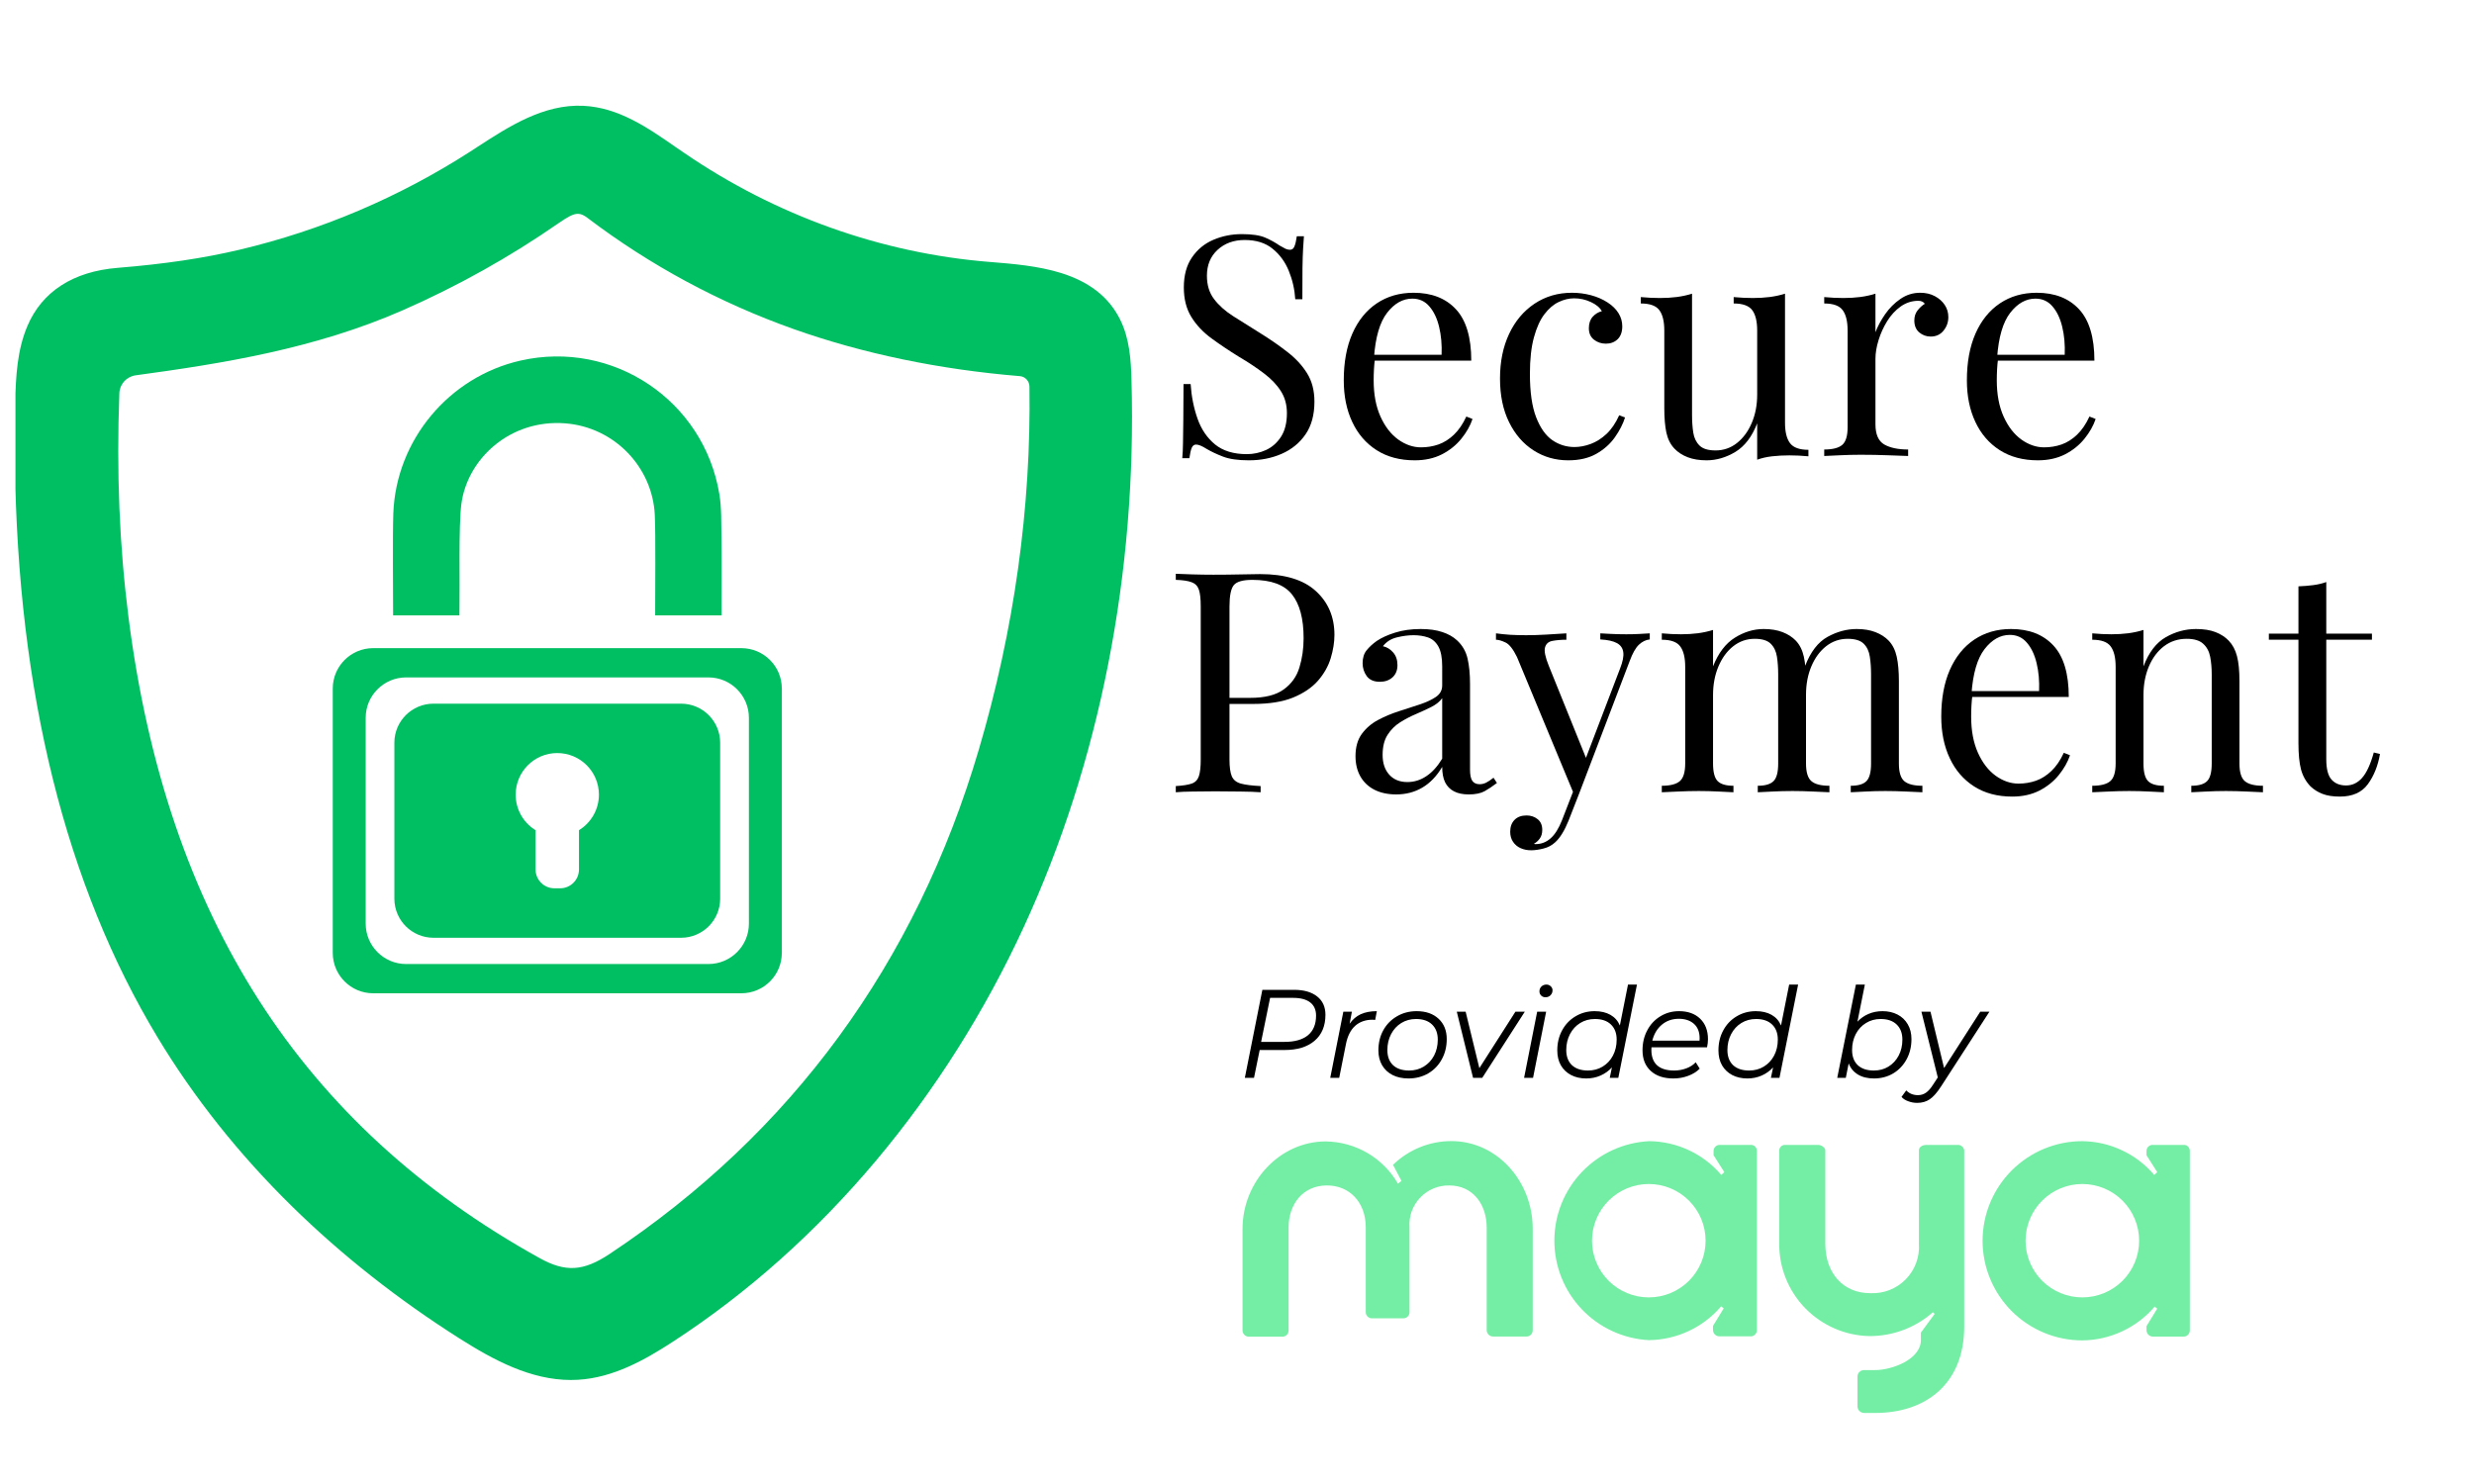<svg version="1.0" preserveAspectRatio="xMidYMid meet" height="300" viewBox="0 0 375 225" zoomAndPan="magnify" width="500" xmlns:xlink="http://www.w3.org/1999/xlink" xmlns="http://www.w3.org/2000/svg"><defs><g></g><clipPath id="2ad7845a5e"><path clip-rule="nonzero" d="M 2.344 16 L 172 16 L 172 210 L 2.344 210 Z M 2.344 16"></path></clipPath><clipPath id="cb4ad8f932"><path clip-rule="nonzero" d="M 188.289 173.008 L 233 173.008 L 233 203 L 188.289 203 Z M 188.289 173.008"></path></clipPath><clipPath id="87205f4ce9"><path clip-rule="nonzero" d="M 235 173.008 L 267 173.008 L 267 204 L 235 204 Z M 235 173.008"></path></clipPath><clipPath id="7182c1b01b"><path clip-rule="nonzero" d="M 300 173.008 L 331.938 173.008 L 331.938 204 L 300 204 Z M 300 173.008"></path></clipPath><clipPath id="71827a81e7"><path clip-rule="nonzero" d="M 269 173.008 L 298 173.008 L 298 214.258 L 269 214.258 Z M 269 173.008"></path></clipPath><clipPath id="6d47c40a87"><rect height="115" y="0" width="186" x="0"></rect></clipPath></defs><g clip-path="url(#2ad7845a5e)"><path fill-rule="nonzero" fill-opacity="1" d="M 148.371 113.637 C 138.812 146.062 119.98 171.789 92.43 190.102 C 88.418 192.773 85.715 192.934 81.738 190.719 C 45.621 170.68 25.25 138.895 19.473 93.555 C 18.102 82.734 17.641 71.633 18.09 59.617 C 18.141 58.238 19.184 57.098 20.555 56.906 C 33.738 55.113 47.723 52.883 61.039 47.047 C 69.324 43.41 77.266 38.977 84.633 33.859 C 86.062 32.871 86.887 32.418 87.598 32.418 C 88.086 32.418 88.527 32.641 89.078 33.059 C 98.547 40.238 109.059 45.902 120.312 49.898 C 130.801 53.613 142.324 56.016 154.559 57.027 L 154.59 57.027 C 155.398 57.098 156.031 57.777 156.039 58.617 C 156.309 76.977 153.727 95.477 148.371 113.637 Z M 171.508 57.645 C 171.426 54.555 171.215 51.281 169.754 48.387 C 168.062 45.031 165.148 42.742 160.836 41.391 C 157.363 40.309 153.508 39.996 150.102 39.719 L 150.055 39.719 C 133.605 38.406 117.59 32.688 103.715 23.188 C 103.281 22.898 102.844 22.598 102.41 22.297 C 98.168 19.344 93.773 16.301 88.426 16.043 C 82.422 15.75 77.125 19.184 72.449 22.219 C 72.07 22.469 71.68 22.719 71.297 22.969 C 60.508 29.906 48.734 34.922 36.301 37.863 C 30.836 39.156 24.969 40.027 17.84 40.609 C 11.094 41.148 6.359 44.211 4.145 49.449 C 2.605 53.102 2.395 57.027 2.305 61.059 C 2.242 64.145 2.223 67.227 2.262 70.23 C 2.684 104.926 9.961 134.219 23.898 157.305 C 29.402 166.434 36.262 175.055 44.277 182.922 C 51.777 190.281 60.305 197.008 69.648 202.934 C 74.82 206.219 80.449 209.23 86.535 209.23 C 86.887 209.23 87.234 209.219 87.598 209.199 C 92.941 208.891 97.707 206.219 102.07 203.375 C 113.355 196.027 123.695 186.797 132.816 175.934 C 141.723 165.312 149.262 153.391 155.211 140.484 C 166.691 115.559 172.336 86.918 171.508 57.645" fill="#00bf63"></path></g><path fill-rule="nonzero" fill-opacity="1" d="M 113.516 140.035 C 113.516 143.418 110.762 146.164 107.379 146.164 L 61.559 146.164 C 58.176 146.164 55.43 143.418 55.43 140.035 L 55.43 108.832 C 55.43 105.449 58.176 102.707 61.559 102.707 L 107.379 102.707 C 110.762 102.707 113.516 105.449 113.516 108.832 Z M 112.371 98.27 L 56.562 98.27 C 53.18 98.27 50.438 101.012 50.438 104.398 L 50.438 144.469 C 50.438 147.855 53.18 150.598 56.562 150.598 L 112.371 150.598 C 115.766 150.598 118.508 147.855 118.508 144.469 L 118.508 104.398 C 118.508 101.012 115.766 98.27 112.371 98.27" fill="#00bf63"></path><path fill-rule="nonzero" fill-opacity="1" d="M 87.758 125.871 L 87.758 131.836 C 87.758 133.398 86.477 134.68 84.914 134.68 L 84.023 134.68 C 82.461 134.68 81.18 133.398 81.18 131.836 L 81.18 125.871 C 79.367 124.758 78.164 122.766 78.164 120.484 C 78.164 117 80.988 114.176 84.461 114.176 C 87.957 114.176 90.781 117 90.781 120.484 C 90.781 122.766 89.566 124.758 87.758 125.871 Z M 103.234 106.688 L 65.703 106.688 C 62.43 106.688 59.777 109.344 59.777 112.617 L 59.777 136.25 C 59.777 139.523 62.43 142.18 65.703 142.18 L 103.234 142.18 C 106.508 142.18 109.16 139.523 109.16 136.25 L 109.16 112.617 C 109.16 109.344 106.508 106.688 103.234 106.688" fill="#00bf63"></path><path fill-rule="nonzero" fill-opacity="1" d="M 69.637 93.297 C 69.637 92.863 69.637 92.434 69.648 92.004 C 69.715 88.559 69.496 79.859 69.926 76.465 C 70.809 69.578 77.305 63.543 85.664 64.184 C 93.094 64.754 98.898 70.789 99.25 78.07 C 99.398 81.223 99.297 89.609 99.309 92.766 C 99.309 92.945 99.309 93.113 99.309 93.297 L 109.371 93.297 C 109.379 91.133 109.398 83.703 109.359 81.504 C 109.309 79.309 109.398 77.078 109.039 74.926 C 106.688 60.711 92.902 51.488 78.887 54.672 C 68.043 57.137 60.027 66.734 59.617 77.848 C 59.496 81.25 59.586 89.891 59.586 93.297 L 69.637 93.297" fill="#00bf63"></path><g clip-path="url(#cb4ad8f932)"><path fill-rule="nonzero" fill-opacity="1" d="M 219.996 173.008 C 216.688 173.008 213.512 174.301 211.148 176.609 L 212.43 179.043 L 211.902 179.465 C 210.793 177.543 209.199 175.941 207.281 174.816 C 205.363 173.695 203.184 173.09 200.961 173.059 C 193.984 173.059 188.34 179.156 188.34 186.305 L 188.34 201.68 C 188.336 201.809 188.355 201.941 188.406 202.062 C 188.453 202.184 188.523 202.293 188.617 202.387 C 188.711 202.48 188.82 202.551 188.945 202.602 C 189.066 202.648 189.195 202.668 189.328 202.664 L 194.383 202.664 C 194.504 202.668 194.629 202.645 194.742 202.598 C 194.855 202.551 194.961 202.48 195.047 202.395 C 195.137 202.309 195.203 202.203 195.25 202.09 C 195.297 201.977 195.32 201.852 195.316 201.73 L 195.316 186.141 C 195.316 182.59 197.473 179.734 201.141 179.734 C 204.566 179.734 207.016 182.297 207.016 186.074 L 207.016 198.887 C 207.008 199.012 207.023 199.141 207.066 199.262 C 207.109 199.379 207.176 199.488 207.262 199.582 C 207.348 199.676 207.453 199.754 207.57 199.805 C 207.688 199.855 207.812 199.883 207.941 199.883 L 212.723 199.883 C 212.852 199.883 212.977 199.855 213.094 199.805 C 213.211 199.754 213.316 199.676 213.402 199.582 C 213.488 199.488 213.555 199.379 213.598 199.262 C 213.641 199.141 213.656 199.012 213.648 198.887 L 213.648 186.074 C 213.59 185.258 213.703 184.438 213.98 183.664 C 214.258 182.891 214.691 182.188 215.258 181.59 C 215.82 180.992 216.504 180.52 217.258 180.203 C 218.016 179.883 218.828 179.723 219.652 179.734 C 223.305 179.734 225.348 182.641 225.348 186.141 L 225.348 201.703 C 225.355 201.957 225.465 202.195 225.648 202.371 C 225.832 202.547 226.078 202.641 226.332 202.641 L 231.336 202.641 C 231.469 202.645 231.598 202.625 231.723 202.578 C 231.848 202.531 231.957 202.461 232.051 202.367 C 232.145 202.273 232.215 202.16 232.262 202.039 C 232.312 201.914 232.332 201.785 232.324 201.652 L 232.324 186.281 C 232.324 179.105 226.922 173.008 219.996 173.008 Z M 219.996 173.008" fill="#75eea5"></path></g><g clip-path="url(#87205f4ce9)"><path fill-rule="nonzero" fill-opacity="1" d="M 265.312 173.586 L 260.723 173.586 C 260.594 173.574 260.465 173.594 260.344 173.637 C 260.227 173.68 260.113 173.746 260.023 173.836 C 259.93 173.922 259.855 174.031 259.805 174.148 C 259.758 174.266 259.73 174.391 259.734 174.52 L 259.734 175.148 L 261.363 177.711 L 260.914 178.145 C 259.57 176.562 257.898 175.285 256.02 174.402 C 254.137 173.516 252.09 173.047 250.012 173.02 C 246.137 173.203 242.48 174.867 239.801 177.668 C 237.117 180.469 235.617 184.188 235.605 188.062 C 235.594 191.938 237.074 195.668 239.738 198.48 C 242.402 201.297 246.047 202.984 249.922 203.188 C 252.008 203.168 254.07 202.699 255.961 201.812 C 257.852 200.93 259.531 199.652 260.887 198.066 L 261.273 198.371 L 259.645 201.035 L 259.645 201.625 C 259.641 201.758 259.668 201.887 259.715 202.004 C 259.766 202.125 259.836 202.234 259.93 202.328 C 260.02 202.418 260.133 202.492 260.25 202.543 C 260.371 202.59 260.5 202.613 260.633 202.613 L 265.312 202.613 C 265.445 202.621 265.578 202.602 265.699 202.555 C 265.824 202.508 265.934 202.434 266.027 202.34 C 266.121 202.246 266.195 202.137 266.242 202.012 C 266.289 201.891 266.309 201.758 266.301 201.625 L 266.301 174.52 C 266.309 174.391 266.285 174.262 266.238 174.141 C 266.188 174.023 266.117 173.914 266.023 173.824 C 265.93 173.738 265.816 173.668 265.695 173.629 C 265.57 173.586 265.441 173.57 265.312 173.586 Z M 249.922 196.707 C 247.637 196.707 245.449 195.801 243.836 194.191 C 242.223 192.578 241.312 190.391 241.312 188.113 C 241.312 185.832 242.223 183.645 243.836 182.035 C 245.449 180.422 247.637 179.516 249.922 179.516 C 252.203 179.516 254.395 180.422 256.008 182.035 C 257.621 183.645 258.527 185.832 258.527 188.113 C 258.527 190.391 257.621 192.578 256.008 194.191 C 254.395 195.801 252.203 196.707 249.922 196.707 Z M 249.922 196.707" fill="#75eea5"></path></g><g clip-path="url(#7182c1b01b)"><path fill-rule="nonzero" fill-opacity="1" d="M 330.938 173.586 L 326.344 173.586 C 326.219 173.574 326.09 173.594 325.969 173.637 C 325.848 173.68 325.738 173.746 325.645 173.836 C 325.551 173.922 325.48 174.031 325.43 174.148 C 325.379 174.266 325.355 174.391 325.355 174.52 L 325.355 175.148 L 326.984 177.711 L 326.539 178.145 C 325.191 176.562 323.523 175.285 321.641 174.402 C 319.762 173.516 317.715 173.047 315.633 173.02 C 311.625 173.02 307.777 174.613 304.941 177.445 C 302.105 180.277 300.512 184.117 300.512 188.125 C 300.512 192.129 302.105 195.973 304.941 198.805 C 307.777 201.637 311.625 203.227 315.633 203.227 C 317.723 203.207 319.781 202.738 321.672 201.852 C 323.566 200.969 325.246 199.691 326.602 198.105 L 326.984 198.41 L 325.355 201.074 L 325.355 201.664 C 325.355 201.793 325.379 201.926 325.43 202.043 C 325.477 202.164 325.551 202.273 325.641 202.367 C 325.734 202.457 325.844 202.531 325.965 202.578 C 326.086 202.629 326.215 202.652 326.344 202.652 L 330.938 202.652 C 331.07 202.66 331.199 202.637 331.324 202.59 C 331.445 202.543 331.559 202.473 331.652 202.379 C 331.746 202.285 331.816 202.176 331.863 202.051 C 331.91 201.93 331.934 201.797 331.926 201.664 L 331.926 174.52 C 331.93 174.391 331.91 174.262 331.859 174.141 C 331.812 174.023 331.738 173.914 331.645 173.824 C 331.551 173.738 331.441 173.668 331.316 173.629 C 331.195 173.586 331.066 173.57 330.938 173.586 Z M 315.633 196.707 C 313.352 196.707 311.164 195.801 309.547 194.191 C 307.934 192.578 307.027 190.391 307.027 188.113 C 307.027 185.832 307.934 183.645 309.547 182.035 C 311.164 180.422 313.352 179.516 315.633 179.516 C 317.918 179.516 320.105 180.422 321.723 182.035 C 323.336 183.645 324.242 185.832 324.242 188.113 C 324.242 190.391 323.336 192.578 321.723 194.191 C 320.105 195.801 317.918 196.707 315.633 196.707 Z M 315.633 196.707" fill="#75eea5"></path></g><g clip-path="url(#71827a81e7)"><path fill-rule="nonzero" fill-opacity="1" d="M 296.738 173.586 L 292.031 173.586 C 291.273 173.586 290.863 173.996 290.863 174.391 L 290.863 188.574 C 290.93 189.566 290.785 190.559 290.438 191.492 C 290.094 192.422 289.555 193.27 288.855 193.977 C 288.156 194.688 287.316 195.238 286.391 195.598 C 285.461 195.957 284.469 196.117 283.477 196.066 C 279.344 196.066 276.676 192.992 276.676 188.574 L 276.676 174.391 C 276.676 173.996 276.035 173.586 275.625 173.586 L 270.496 173.586 C 270.285 173.602 270.09 173.691 269.941 173.84 C 269.793 173.988 269.703 174.184 269.688 174.391 L 269.688 188.484 C 269.645 192.168 271.066 195.719 273.637 198.355 C 276.211 200.996 279.723 202.516 283.41 202.574 C 286.934 202.578 290.34 201.293 292.98 198.961 L 293.25 199.207 L 291.16 202.051 L 291.16 203.191 C 291.16 206.098 286.785 207.727 284.23 207.727 L 282.602 207.727 C 282.473 207.715 282.34 207.734 282.219 207.777 C 282.094 207.82 281.98 207.887 281.883 207.973 C 281.781 208.059 281.703 208.164 281.648 208.281 C 281.59 208.402 281.559 208.527 281.551 208.66 L 281.551 213.297 C 281.574 213.559 281.695 213.801 281.891 213.973 C 282.086 214.148 282.34 214.238 282.602 214.23 L 284.23 214.23 C 292.031 214.23 297.727 209.699 297.727 201.152 L 297.727 174.391 C 297.691 174.16 297.57 173.949 297.387 173.797 C 297.207 173.648 296.973 173.574 296.738 173.586 Z M 296.738 173.586" fill="#75eea5"></path></g><g transform="matrix(1, 0, 0, 1, 176, 18)"><g clip-path="url(#6d47c40a87)"><g fill-opacity="1" fill="#000000"><g transform="translate(0.253, 51.137)"><g><path d="M 11.984 -33.641 C 13.535 -33.641 14.719 -33.461 15.531 -33.109 C 16.344 -32.754 17.062 -32.359 17.688 -31.922 C 18.062 -31.703 18.363 -31.535 18.594 -31.422 C 18.832 -31.316 19.062 -31.266 19.281 -31.266 C 19.594 -31.266 19.816 -31.438 19.953 -31.781 C 20.098 -32.125 20.219 -32.633 20.312 -33.312 L 21.391 -33.312 C 21.359 -32.789 21.316 -32.16 21.266 -31.422 C 21.223 -30.691 21.191 -29.723 21.172 -28.516 C 21.16 -27.316 21.156 -25.734 21.156 -23.766 L 20.078 -23.766 C 19.984 -25.266 19.656 -26.703 19.094 -28.078 C 18.531 -29.453 17.707 -30.57 16.625 -31.438 C 15.551 -32.312 14.145 -32.75 12.406 -32.75 C 10.75 -32.75 9.379 -32.25 8.297 -31.25 C 7.223 -30.258 6.688 -28.953 6.688 -27.328 C 6.688 -25.922 7.047 -24.742 7.766 -23.797 C 8.484 -22.848 9.441 -21.988 10.641 -21.219 C 11.848 -20.457 13.148 -19.641 14.547 -18.766 C 16.172 -17.766 17.613 -16.77 18.875 -15.781 C 20.145 -14.801 21.145 -13.719 21.875 -12.531 C 22.613 -11.352 22.984 -9.922 22.984 -8.234 C 22.984 -6.234 22.531 -4.578 21.625 -3.266 C 20.719 -1.961 19.516 -0.984 18.016 -0.328 C 16.516 0.328 14.863 0.656 13.062 0.656 C 11.406 0.656 10.094 0.469 9.125 0.094 C 8.156 -0.281 7.328 -0.672 6.641 -1.078 C 5.953 -1.516 5.422 -1.734 5.047 -1.734 C 4.742 -1.734 4.52 -1.562 4.375 -1.219 C 4.238 -0.875 4.125 -0.359 4.031 0.328 L 2.953 0.328 C 3.016 -0.328 3.051 -1.098 3.062 -1.984 C 3.082 -2.879 3.098 -4.039 3.109 -5.469 C 3.129 -6.906 3.141 -8.719 3.141 -10.906 L 4.219 -10.906 C 4.344 -9.031 4.691 -7.281 5.266 -5.656 C 5.836 -4.039 6.723 -2.738 7.922 -1.75 C 9.129 -0.77 10.734 -0.281 12.734 -0.281 C 13.754 -0.281 14.723 -0.488 15.641 -0.906 C 16.566 -1.332 17.328 -2.004 17.922 -2.922 C 18.516 -3.848 18.812 -5.039 18.812 -6.5 C 18.812 -7.781 18.504 -8.895 17.891 -9.844 C 17.285 -10.801 16.438 -11.691 15.344 -12.516 C 14.258 -13.348 12.984 -14.195 11.516 -15.062 C 10.047 -15.969 8.672 -16.891 7.391 -17.828 C 6.109 -18.766 5.086 -19.848 4.328 -21.078 C 3.566 -22.316 3.188 -23.805 3.188 -25.547 C 3.188 -27.391 3.598 -28.91 4.422 -30.109 C 5.242 -31.316 6.328 -32.207 7.672 -32.781 C 9.016 -33.352 10.453 -33.641 11.984 -33.641 Z M 11.984 -33.641"></path></g></g></g><g fill-opacity="1" fill="#000000"><g transform="translate(25.527, 51.137)"><g><path d="M 12.734 -24.75 C 15.473 -24.75 17.613 -23.914 19.156 -22.25 C 20.707 -20.582 21.484 -17.984 21.484 -14.453 L 4.953 -14.453 L 4.906 -15.344 L 16.984 -15.344 C 17.047 -16.875 16.922 -18.285 16.609 -19.578 C 16.297 -20.879 15.801 -21.914 15.125 -22.688 C 14.457 -23.469 13.598 -23.859 12.547 -23.859 C 11.109 -23.859 9.832 -23.141 8.719 -21.703 C 7.613 -20.273 6.953 -18 6.734 -14.875 L 6.875 -14.688 C 6.812 -14.227 6.766 -13.719 6.734 -13.156 C 6.703 -12.594 6.688 -12.031 6.688 -11.469 C 6.688 -9.344 7.031 -7.516 7.719 -5.984 C 8.406 -4.461 9.301 -3.301 10.406 -2.5 C 11.52 -1.707 12.672 -1.312 13.859 -1.312 C 14.785 -1.312 15.672 -1.457 16.516 -1.75 C 17.359 -2.051 18.141 -2.547 18.859 -3.234 C 19.578 -3.922 20.203 -4.836 20.734 -5.984 L 21.672 -5.609 C 21.328 -4.586 20.766 -3.594 19.984 -2.625 C 19.203 -1.656 18.219 -0.863 17.031 -0.25 C 15.844 0.352 14.473 0.656 12.922 0.656 C 10.672 0.656 8.738 0.141 7.125 -0.891 C 5.52 -1.922 4.289 -3.348 3.438 -5.172 C 2.582 -6.992 2.156 -9.094 2.156 -11.469 C 2.156 -14.207 2.586 -16.566 3.453 -18.547 C 4.328 -20.535 5.562 -22.066 7.156 -23.141 C 8.75 -24.211 10.609 -24.75 12.734 -24.75 Z M 12.734 -24.75"></path></g></g></g><g fill-opacity="1" fill="#000000"><g transform="translate(49.21, 51.137)"><g><path d="M 13.062 -24.75 C 14.051 -24.75 15.016 -24.625 15.953 -24.375 C 16.891 -24.125 17.734 -23.754 18.484 -23.266 C 19.203 -22.797 19.75 -22.254 20.125 -21.641 C 20.5 -21.035 20.688 -20.375 20.688 -19.656 C 20.688 -18.812 20.453 -18.16 19.984 -17.703 C 19.516 -17.254 18.922 -17.031 18.203 -17.031 C 17.516 -17.031 16.91 -17.234 16.391 -17.641 C 15.879 -18.047 15.625 -18.625 15.625 -19.375 C 15.625 -20.094 15.816 -20.672 16.203 -21.109 C 16.598 -21.547 17.062 -21.828 17.594 -21.953 C 17.281 -22.516 16.723 -22.977 15.922 -23.344 C 15.129 -23.719 14.285 -23.906 13.391 -23.906 C 12.609 -23.906 11.828 -23.719 11.047 -23.344 C 10.266 -22.977 9.547 -22.363 8.891 -21.5 C 8.234 -20.645 7.703 -19.473 7.297 -17.984 C 6.891 -16.504 6.688 -14.66 6.688 -12.453 C 6.688 -9.703 7 -7.516 7.625 -5.891 C 8.25 -4.273 9.066 -3.113 10.078 -2.406 C 11.098 -1.707 12.219 -1.359 13.438 -1.359 C 14.238 -1.359 15.062 -1.516 15.906 -1.828 C 16.75 -2.141 17.547 -2.645 18.297 -3.344 C 19.047 -4.051 19.688 -4.992 20.219 -6.172 L 21.109 -5.844 C 20.797 -4.852 20.281 -3.848 19.562 -2.828 C 18.844 -1.816 17.906 -0.984 16.75 -0.328 C 15.594 0.328 14.176 0.656 12.5 0.656 C 10.562 0.656 8.812 0.156 7.25 -0.844 C 5.688 -1.844 4.445 -3.27 3.531 -5.125 C 2.613 -6.977 2.156 -9.188 2.156 -11.75 C 2.156 -14.301 2.613 -16.551 3.531 -18.5 C 4.445 -20.457 5.734 -21.988 7.391 -23.094 C 9.047 -24.195 10.938 -24.75 13.062 -24.75 Z M 13.062 -24.75"></path></g></g></g><g fill-opacity="1" fill="#000000"><g transform="translate(71.957, 51.137)"><g><path d="M 22.609 -24.609 L 22.609 -5.047 C 22.609 -3.648 22.863 -2.613 23.375 -1.938 C 23.883 -1.27 24.812 -0.938 26.156 -0.938 L 26.156 0.047 C 25.188 -0.047 24.223 -0.094 23.266 -0.094 C 22.359 -0.094 21.488 -0.047 20.656 0.047 C 19.832 0.141 19.078 0.312 18.391 0.562 L 18.391 -4.953 C 17.609 -2.93 16.508 -1.488 15.094 -0.625 C 13.676 0.227 12.219 0.656 10.719 0.656 C 9.625 0.656 8.672 0.5 7.859 0.188 C 7.047 -0.125 6.375 -0.562 5.844 -1.125 C 5.25 -1.75 4.844 -2.555 4.625 -3.547 C 4.414 -4.547 4.312 -5.781 4.312 -7.25 L 4.312 -19 C 4.312 -20.406 4.062 -21.441 3.562 -22.109 C 3.062 -22.785 2.125 -23.125 0.75 -23.125 L 0.75 -24.094 C 1.75 -24 2.719 -23.953 3.656 -23.953 C 4.551 -23.953 5.41 -24.004 6.234 -24.109 C 7.066 -24.223 7.828 -24.391 8.516 -24.609 L 8.516 -6.219 C 8.516 -5.25 8.578 -4.359 8.703 -3.547 C 8.828 -2.742 9.141 -2.094 9.641 -1.594 C 10.141 -1.094 10.953 -0.844 12.078 -0.844 C 13.297 -0.844 14.379 -1.219 15.328 -1.969 C 16.273 -2.719 17.02 -3.727 17.562 -5 C 18.113 -6.281 18.391 -7.719 18.391 -9.312 L 18.391 -19 C 18.391 -20.406 18.141 -21.441 17.641 -22.109 C 17.141 -22.785 16.203 -23.125 14.828 -23.125 L 14.828 -24.094 C 15.828 -24 16.797 -23.953 17.734 -23.953 C 18.641 -23.953 19.504 -24.004 20.328 -24.109 C 21.16 -24.223 21.922 -24.391 22.609 -24.609 Z M 22.609 -24.609"></path></g></g></g><g fill-opacity="1" fill="#000000"><g transform="translate(99.15, 51.137)"><g><path d="M 15.906 -24.75 C 16.75 -24.75 17.488 -24.578 18.125 -24.234 C 18.77 -23.891 19.27 -23.445 19.625 -22.906 C 19.988 -22.363 20.172 -21.75 20.172 -21.062 C 20.172 -20.281 19.926 -19.594 19.438 -19 C 18.957 -18.406 18.312 -18.109 17.5 -18.109 C 16.844 -18.109 16.266 -18.316 15.766 -18.734 C 15.266 -19.16 15.016 -19.766 15.016 -20.547 C 15.016 -21.141 15.176 -21.645 15.5 -22.062 C 15.832 -22.488 16.203 -22.828 16.609 -23.078 C 16.391 -23.379 16.062 -23.531 15.625 -23.531 C 14.656 -23.531 13.766 -23.242 12.953 -22.672 C 12.148 -22.098 11.469 -21.359 10.906 -20.453 C 10.344 -19.547 9.906 -18.582 9.594 -17.562 C 9.281 -16.551 9.125 -15.609 9.125 -14.734 L 9.125 -4.812 C 9.125 -3.289 9.566 -2.27 10.453 -1.75 C 11.348 -1.238 12.555 -0.984 14.078 -0.984 L 14.078 0 C 13.367 -0.031 12.359 -0.066 11.047 -0.109 C 9.734 -0.16 8.344 -0.188 6.875 -0.188 C 5.812 -0.188 4.758 -0.16 3.719 -0.109 C 2.676 -0.066 1.891 -0.031 1.359 0 L 1.359 -0.984 C 2.641 -0.984 3.551 -1.219 4.094 -1.688 C 4.633 -2.156 4.906 -3.047 4.906 -4.359 L 4.906 -19 C 4.906 -20.406 4.656 -21.441 4.156 -22.109 C 3.664 -22.785 2.734 -23.125 1.359 -23.125 L 1.359 -24.094 C 2.359 -24 3.328 -23.953 4.266 -23.953 C 5.16 -23.953 6.02 -24.004 6.844 -24.109 C 7.676 -24.223 8.438 -24.391 9.125 -24.609 L 9.125 -18.766 C 9.469 -19.672 9.957 -20.582 10.594 -21.5 C 11.238 -22.426 12.008 -23.195 12.906 -23.812 C 13.812 -24.438 14.812 -24.75 15.906 -24.75 Z M 15.906 -24.75"></path></g></g></g><g fill-opacity="1" fill="#000000"><g transform="translate(119.978, 51.137)"><g><path d="M 12.734 -24.75 C 15.473 -24.75 17.613 -23.914 19.156 -22.25 C 20.707 -20.582 21.484 -17.984 21.484 -14.453 L 4.953 -14.453 L 4.906 -15.344 L 16.984 -15.344 C 17.047 -16.875 16.922 -18.285 16.609 -19.578 C 16.297 -20.879 15.801 -21.914 15.125 -22.688 C 14.457 -23.469 13.598 -23.859 12.547 -23.859 C 11.109 -23.859 9.832 -23.141 8.719 -21.703 C 7.613 -20.273 6.953 -18 6.734 -14.875 L 6.875 -14.688 C 6.812 -14.227 6.766 -13.719 6.734 -13.156 C 6.703 -12.594 6.688 -12.031 6.688 -11.469 C 6.688 -9.344 7.031 -7.516 7.719 -5.984 C 8.406 -4.461 9.301 -3.301 10.406 -2.5 C 11.52 -1.707 12.672 -1.312 13.859 -1.312 C 14.785 -1.312 15.672 -1.457 16.516 -1.75 C 17.359 -2.051 18.141 -2.547 18.859 -3.234 C 19.578 -3.922 20.203 -4.836 20.734 -5.984 L 21.672 -5.609 C 21.328 -4.586 20.766 -3.594 19.984 -2.625 C 19.203 -1.656 18.219 -0.863 17.031 -0.25 C 15.844 0.352 14.473 0.656 12.922 0.656 C 10.672 0.656 8.738 0.141 7.125 -0.891 C 5.52 -1.922 4.289 -3.348 3.438 -5.172 C 2.582 -6.992 2.156 -9.094 2.156 -11.469 C 2.156 -14.207 2.586 -16.566 3.453 -18.547 C 4.328 -20.535 5.562 -22.066 7.156 -23.141 C 8.75 -24.211 10.609 -24.75 12.734 -24.75 Z M 12.734 -24.75"></path></g></g></g><g fill-opacity="1" fill="#000000"><g transform="translate(143.668, 51.137)"><g></g></g></g><g fill-opacity="1" fill="#000000"><g transform="translate(0.253, 102.12)"><g><path d="M 1.969 -33.125 C 2.625 -33.094 3.477 -33.062 4.531 -33.031 C 5.594 -33 6.641 -32.984 7.672 -32.984 C 9.141 -32.984 10.547 -33 11.891 -33.031 C 13.234 -33.062 14.18 -33.078 14.734 -33.078 C 18.516 -33.078 21.336 -32.219 23.203 -30.5 C 25.078 -28.789 26.016 -26.578 26.016 -23.859 C 26.016 -22.742 25.828 -21.566 25.453 -20.328 C 25.078 -19.098 24.43 -17.957 23.516 -16.906 C 22.598 -15.863 21.344 -15.016 19.75 -14.359 C 18.156 -13.711 16.145 -13.391 13.719 -13.391 L 9.219 -13.391 L 9.219 -14.312 L 13.25 -14.312 C 15.457 -14.312 17.145 -14.734 18.312 -15.578 C 19.488 -16.422 20.285 -17.531 20.703 -18.906 C 21.129 -20.281 21.344 -21.766 21.344 -23.359 C 21.344 -26.316 20.754 -28.531 19.578 -30 C 18.41 -31.469 16.41 -32.203 13.578 -32.203 C 12.141 -32.203 11.203 -31.938 10.766 -31.406 C 10.328 -30.875 10.109 -29.797 10.109 -28.172 L 10.109 -4.953 C 10.109 -3.836 10.223 -3 10.453 -2.438 C 10.691 -1.875 11.156 -1.5 11.844 -1.312 C 12.531 -1.125 13.523 -1 14.828 -0.938 L 14.828 0 C 14.023 -0.062 13 -0.098 11.75 -0.109 C 10.5 -0.129 9.234 -0.141 7.953 -0.141 C 6.734 -0.141 5.594 -0.129 4.531 -0.109 C 3.477 -0.098 2.625 -0.062 1.969 0 L 1.969 -0.938 C 3.031 -1 3.832 -1.125 4.375 -1.312 C 4.914 -1.5 5.281 -1.875 5.469 -2.438 C 5.656 -3 5.75 -3.836 5.75 -4.953 L 5.75 -28.172 C 5.75 -29.328 5.656 -30.176 5.469 -30.719 C 5.281 -31.27 4.914 -31.645 4.375 -31.844 C 3.832 -32.051 3.031 -32.172 1.969 -32.203 Z M 1.969 -33.125"></path></g></g></g><g fill-opacity="1" fill="#000000"><g transform="translate(27.634, 102.12)"><g><path d="M 8 0.328 C 6.719 0.328 5.609 0.086 4.672 -0.391 C 3.742 -0.879 3.035 -1.562 2.547 -2.438 C 2.066 -3.312 1.828 -4.32 1.828 -5.469 C 1.828 -6.844 2.145 -7.969 2.781 -8.844 C 3.426 -9.719 4.242 -10.422 5.234 -10.953 C 6.234 -11.484 7.285 -11.926 8.391 -12.281 C 9.504 -12.645 10.562 -12.988 11.562 -13.312 C 12.562 -13.645 13.379 -14.023 14.016 -14.453 C 14.648 -14.891 14.969 -15.469 14.969 -16.188 L 14.969 -19.094 C 14.969 -20.406 14.773 -21.406 14.391 -22.094 C 14.004 -22.781 13.484 -23.238 12.828 -23.469 C 12.172 -23.695 11.438 -23.812 10.625 -23.812 C 9.844 -23.812 9.004 -23.703 8.109 -23.484 C 7.223 -23.273 6.516 -22.828 5.984 -22.141 C 6.578 -22.016 7.094 -21.703 7.531 -21.203 C 7.969 -20.703 8.188 -20.062 8.188 -19.281 C 8.188 -18.5 7.938 -17.879 7.438 -17.422 C 6.938 -16.973 6.297 -16.75 5.516 -16.75 C 4.617 -16.75 3.957 -17.035 3.531 -17.609 C 3.113 -18.191 2.906 -18.844 2.906 -19.562 C 2.906 -20.375 3.109 -21.031 3.516 -21.531 C 3.922 -22.031 4.43 -22.5 5.047 -22.938 C 5.766 -23.426 6.691 -23.848 7.828 -24.203 C 8.973 -24.566 10.266 -24.75 11.703 -24.75 C 12.984 -24.75 14.07 -24.598 14.969 -24.297 C 15.875 -24.004 16.625 -23.582 17.219 -23.031 C 18.031 -22.281 18.562 -21.363 18.812 -20.281 C 19.062 -19.207 19.188 -17.922 19.188 -16.422 L 19.188 -3.422 C 19.188 -2.641 19.301 -2.078 19.531 -1.734 C 19.77 -1.391 20.141 -1.219 20.641 -1.219 C 20.984 -1.219 21.312 -1.297 21.625 -1.453 C 21.938 -1.609 22.312 -1.859 22.75 -2.203 L 23.266 -1.406 C 22.609 -0.906 21.984 -0.488 21.391 -0.156 C 20.797 0.164 20 0.328 19 0.328 C 18.094 0.328 17.344 0.172 16.75 -0.141 C 16.156 -0.453 15.707 -0.91 15.406 -1.516 C 15.113 -2.129 14.969 -2.906 14.969 -3.844 C 14.133 -2.438 13.129 -1.391 11.953 -0.703 C 10.785 -0.016 9.469 0.328 8 0.328 Z M 9.688 -1.547 C 10.719 -1.547 11.676 -1.844 12.562 -2.438 C 13.457 -3.031 14.258 -3.914 14.969 -5.094 L 14.969 -14.266 C 14.594 -13.742 14.047 -13.301 13.328 -12.938 C 12.617 -12.582 11.844 -12.223 11 -11.859 C 10.156 -11.504 9.348 -11.082 8.578 -10.594 C 7.816 -10.113 7.188 -9.484 6.688 -8.703 C 6.188 -7.922 5.938 -6.906 5.938 -5.656 C 5.938 -4.414 6.27 -3.422 6.938 -2.672 C 7.613 -1.922 8.531 -1.547 9.688 -1.547 Z M 9.688 -1.547"></path></g></g><g transform="translate(50.942, 102.12)"><g><path d="M 23.125 -24.094 L 23.125 -23.172 C 22.531 -23.109 21.984 -22.844 21.484 -22.375 C 20.984 -21.906 20.516 -21.078 20.078 -19.891 L 12.406 0.234 L 11.609 0.234 L 3 -20.5 C 2.406 -21.719 1.816 -22.457 1.234 -22.719 C 0.66 -22.988 0.188 -23.125 -0.188 -23.125 L -0.188 -24.094 C 0.5 -24 1.219 -23.926 1.969 -23.875 C 2.719 -23.832 3.531 -23.812 4.406 -23.812 C 5.363 -23.812 6.379 -23.844 7.453 -23.906 C 8.535 -23.969 9.547 -24.031 10.484 -24.094 L 10.484 -23.125 C 9.703 -23.125 9.004 -23.066 8.391 -22.953 C 7.785 -22.848 7.406 -22.52 7.25 -21.969 C 7.094 -21.426 7.281 -20.5 7.812 -19.188 L 13.578 -4.906 L 13.297 -4.812 L 18.625 -18.766 C 19.031 -19.797 19.191 -20.613 19.109 -21.219 C 19.035 -21.832 18.719 -22.297 18.156 -22.609 C 17.594 -22.922 16.75 -23.109 15.625 -23.172 L 15.625 -24.094 C 16.188 -24.062 16.672 -24.035 17.078 -24.016 C 17.484 -24.004 17.879 -23.988 18.266 -23.969 C 18.66 -23.957 19.094 -23.953 19.562 -23.953 C 20.281 -23.953 20.926 -23.969 21.5 -24 C 22.082 -24.031 22.625 -24.062 23.125 -24.094 Z M 12.406 0.234 L 10.812 4.312 C 10.5 5.082 10.176 5.734 9.844 6.266 C 9.52 6.797 9.172 7.234 8.797 7.578 C 8.297 8.047 7.703 8.363 7.016 8.531 C 6.328 8.707 5.703 8.797 5.141 8.797 C 4.555 8.797 4.02 8.688 3.531 8.469 C 3.051 8.25 2.672 7.926 2.391 7.5 C 2.109 7.082 1.969 6.578 1.969 5.984 C 1.969 5.234 2.188 4.633 2.625 4.188 C 3.062 3.738 3.672 3.516 4.453 3.516 C 5.098 3.516 5.656 3.703 6.125 4.078 C 6.594 4.453 6.828 4.992 6.828 5.703 C 6.828 6.234 6.703 6.672 6.453 7.016 C 6.203 7.359 5.906 7.625 5.562 7.812 C 5.625 7.844 5.676 7.859 5.719 7.859 C 5.77 7.859 5.812 7.859 5.844 7.859 C 6.688 7.859 7.438 7.566 8.094 6.984 C 8.75 6.41 9.328 5.488 9.828 4.219 L 11.516 -0.141 Z M 12.406 0.234"></path></g></g><g transform="translate(74.531, 102.12)"><g><path d="M 16.797 -24.75 C 17.891 -24.75 18.844 -24.594 19.656 -24.281 C 20.469 -23.969 21.141 -23.535 21.672 -22.984 C 22.266 -22.359 22.672 -21.547 22.891 -20.547 C 23.109 -19.547 23.219 -18.312 23.219 -16.844 L 23.219 -4.359 C 23.219 -3.047 23.488 -2.156 24.031 -1.688 C 24.57 -1.219 25.484 -0.984 26.766 -0.984 L 26.766 0 C 26.234 -0.031 25.422 -0.066 24.328 -0.109 C 23.242 -0.16 22.188 -0.188 21.156 -0.188 C 20.125 -0.188 19.113 -0.16 18.125 -0.109 C 17.145 -0.066 16.406 -0.031 15.906 0 L 15.906 -0.984 C 17.031 -0.984 17.828 -1.219 18.297 -1.688 C 18.766 -2.156 19 -3.047 19 -4.359 L 19 -17.875 C 19 -18.844 18.938 -19.734 18.812 -20.547 C 18.688 -21.359 18.375 -22.016 17.875 -22.516 C 17.375 -23.016 16.562 -23.266 15.438 -23.266 C 14.227 -23.266 13.145 -22.891 12.188 -22.141 C 11.238 -21.391 10.488 -20.363 9.938 -19.062 C 9.395 -17.77 9.125 -16.328 9.125 -14.734 L 9.125 -4.359 C 9.125 -3.047 9.359 -2.156 9.828 -1.688 C 10.297 -1.219 11.094 -0.984 12.219 -0.984 L 12.219 0 C 11.719 -0.031 10.973 -0.066 9.984 -0.109 C 9.004 -0.16 8 -0.188 6.969 -0.188 C 5.938 -0.188 4.875 -0.16 3.781 -0.109 C 2.695 -0.066 1.891 -0.031 1.359 0 L 1.359 -0.984 C 2.641 -0.984 3.551 -1.219 4.094 -1.688 C 4.633 -2.156 4.906 -3.047 4.906 -4.359 L 4.906 -19 C 4.906 -20.406 4.656 -21.441 4.156 -22.109 C 3.664 -22.785 2.734 -23.125 1.359 -23.125 L 1.359 -24.094 C 2.359 -24 3.328 -23.953 4.266 -23.953 C 5.16 -23.953 6.02 -24.004 6.844 -24.109 C 7.676 -24.223 8.438 -24.391 9.125 -24.609 L 9.125 -19.094 C 9.938 -21.125 11.039 -22.57 12.438 -23.438 C 13.844 -24.312 15.297 -24.75 16.797 -24.75 Z M 30.891 -24.75 C 31.984 -24.75 32.93 -24.594 33.734 -24.281 C 34.547 -23.969 35.219 -23.535 35.75 -22.984 C 36.344 -22.359 36.75 -21.547 36.969 -20.547 C 37.188 -19.547 37.297 -18.312 37.297 -16.844 L 37.297 -4.359 C 37.297 -3.047 37.566 -2.156 38.109 -1.688 C 38.66 -1.219 39.578 -0.984 40.859 -0.984 L 40.859 0 C 40.328 -0.031 39.516 -0.066 38.422 -0.109 C 37.328 -0.16 36.266 -0.188 35.234 -0.188 C 34.203 -0.188 33.195 -0.16 32.219 -0.109 C 31.238 -0.066 30.5 -0.031 30 0 L 30 -0.984 C 31.125 -0.984 31.914 -1.219 32.375 -1.688 C 32.844 -2.156 33.078 -3.047 33.078 -4.359 L 33.078 -17.875 C 33.078 -18.844 33.016 -19.734 32.891 -20.547 C 32.773 -21.359 32.469 -22.016 31.969 -22.516 C 31.469 -23.016 30.656 -23.266 29.531 -23.266 C 28.312 -23.266 27.223 -22.891 26.266 -22.141 C 25.316 -21.391 24.57 -20.375 24.031 -19.094 C 23.488 -17.812 23.219 -16.375 23.219 -14.781 L 23.078 -19.141 C 23.91 -21.297 25.047 -22.77 26.484 -23.562 C 27.922 -24.352 29.391 -24.75 30.891 -24.75 Z M 30.891 -24.75"></path></g></g><g transform="translate(116.093, 102.12)"><g><path d="M 12.734 -24.75 C 15.473 -24.75 17.613 -23.914 19.156 -22.25 C 20.707 -20.582 21.484 -17.984 21.484 -14.453 L 4.953 -14.453 L 4.906 -15.344 L 16.984 -15.344 C 17.047 -16.875 16.922 -18.285 16.609 -19.578 C 16.297 -20.879 15.801 -21.914 15.125 -22.688 C 14.457 -23.469 13.598 -23.859 12.547 -23.859 C 11.109 -23.859 9.832 -23.141 8.719 -21.703 C 7.613 -20.273 6.953 -18 6.734 -14.875 L 6.875 -14.688 C 6.812 -14.227 6.766 -13.719 6.734 -13.156 C 6.703 -12.594 6.688 -12.031 6.688 -11.469 C 6.688 -9.344 7.031 -7.516 7.719 -5.984 C 8.406 -4.461 9.301 -3.301 10.406 -2.5 C 11.52 -1.707 12.672 -1.312 13.859 -1.312 C 14.785 -1.312 15.672 -1.457 16.516 -1.75 C 17.359 -2.051 18.141 -2.547 18.859 -3.234 C 19.578 -3.922 20.203 -4.836 20.734 -5.984 L 21.672 -5.609 C 21.328 -4.586 20.766 -3.594 19.984 -2.625 C 19.203 -1.656 18.219 -0.863 17.031 -0.25 C 15.844 0.352 14.473 0.656 12.922 0.656 C 10.672 0.656 8.738 0.141 7.125 -0.891 C 5.52 -1.922 4.289 -3.348 3.438 -5.172 C 2.582 -6.992 2.156 -9.094 2.156 -11.469 C 2.156 -14.207 2.586 -16.566 3.453 -18.547 C 4.328 -20.535 5.562 -22.066 7.156 -23.141 C 8.75 -24.211 10.609 -24.75 12.734 -24.75 Z M 12.734 -24.75"></path></g></g><g transform="translate(139.776, 102.12)"><g><path d="M 17.078 -24.75 C 18.266 -24.75 19.254 -24.594 20.047 -24.281 C 20.848 -23.969 21.516 -23.535 22.047 -22.984 C 22.641 -22.359 23.055 -21.578 23.297 -20.641 C 23.547 -19.703 23.672 -18.438 23.672 -16.844 L 23.672 -4.359 C 23.672 -3.047 23.941 -2.156 24.484 -1.688 C 25.035 -1.219 25.953 -0.984 27.234 -0.984 L 27.234 0 C 26.703 -0.031 25.891 -0.066 24.797 -0.109 C 23.711 -0.16 22.656 -0.188 21.625 -0.188 C 20.594 -0.188 19.582 -0.16 18.594 -0.109 C 17.613 -0.066 16.875 -0.031 16.375 0 L 16.375 -0.984 C 17.5 -0.984 18.297 -1.219 18.766 -1.688 C 19.234 -2.156 19.469 -3.047 19.469 -4.359 L 19.469 -17.875 C 19.469 -18.844 19.391 -19.734 19.234 -20.547 C 19.078 -21.359 18.723 -22.016 18.172 -22.516 C 17.629 -23.016 16.797 -23.266 15.672 -23.266 C 14.367 -23.266 13.223 -22.891 12.234 -22.141 C 11.254 -21.391 10.488 -20.363 9.938 -19.062 C 9.395 -17.77 9.125 -16.328 9.125 -14.734 L 9.125 -4.359 C 9.125 -3.047 9.359 -2.156 9.828 -1.688 C 10.297 -1.219 11.094 -0.984 12.219 -0.984 L 12.219 0 C 11.719 -0.031 10.973 -0.066 9.984 -0.109 C 9.004 -0.16 8 -0.188 6.969 -0.188 C 5.938 -0.188 4.875 -0.16 3.781 -0.109 C 2.695 -0.066 1.891 -0.031 1.359 0 L 1.359 -0.984 C 2.641 -0.984 3.551 -1.219 4.094 -1.688 C 4.633 -2.156 4.906 -3.047 4.906 -4.359 L 4.906 -19 C 4.906 -20.406 4.656 -21.441 4.156 -22.109 C 3.664 -22.785 2.734 -23.125 1.359 -23.125 L 1.359 -24.094 C 2.359 -24 3.328 -23.953 4.266 -23.953 C 5.16 -23.953 6.02 -24.004 6.844 -24.109 C 7.676 -24.223 8.438 -24.391 9.125 -24.609 L 9.125 -19.094 C 9.938 -21.219 11.066 -22.691 12.516 -23.516 C 13.961 -24.336 15.484 -24.75 17.078 -24.75 Z M 17.078 -24.75"></path></g></g></g><g fill-opacity="1" fill="#000000"><g transform="translate(167.718, 102.12)"><g><path d="M 8.891 -31.875 L 8.891 -24.047 L 15.812 -24.047 L 15.812 -23.125 L 8.891 -23.125 L 8.891 -5 C 8.891 -3.539 9.156 -2.516 9.688 -1.922 C 10.219 -1.328 10.953 -1.031 11.891 -1.031 C 12.828 -1.031 13.633 -1.41 14.312 -2.172 C 15 -2.941 15.594 -4.227 16.094 -6.031 L 17.031 -5.797 C 16.719 -3.992 16.102 -2.469 15.188 -1.219 C 14.27 0.031 12.859 0.656 10.953 0.656 C 9.891 0.656 9.016 0.52 8.328 0.25 C 7.641 -0.008 7.031 -0.391 6.5 -0.891 C 5.812 -1.609 5.332 -2.461 5.062 -3.453 C 4.801 -4.453 4.672 -5.781 4.672 -7.438 L 4.672 -23.125 L 0.188 -23.125 L 0.188 -24.047 L 4.672 -24.047 L 4.672 -31.219 C 5.453 -31.25 6.203 -31.312 6.922 -31.406 C 7.641 -31.5 8.297 -31.656 8.891 -31.875 Z M 8.891 -31.875"></path></g></g></g></g></g><g fill-opacity="1" fill="#000000"><g transform="translate(187.5, 163.419)"><g><path d="M 8.641 -13.344 C 10.141 -13.344 11.305 -13.008 12.141 -12.344 C 12.984 -11.688 13.406 -10.758 13.406 -9.562 C 13.406 -7.863 12.852 -6.547 11.75 -5.609 C 10.656 -4.68 9.141 -4.219 7.203 -4.219 L 3.438 -4.219 L 2.578 0 L 1.188 0 L 3.844 -13.344 Z M 7.219 -5.453 C 8.75 -5.453 9.926 -5.785 10.75 -6.453 C 11.57 -7.129 11.984 -8.125 11.984 -9.438 C 11.984 -10.312 11.688 -10.977 11.094 -11.438 C 10.5 -11.895 9.641 -12.125 8.516 -12.125 L 5.016 -12.125 L 3.656 -5.453 Z M 7.219 -5.453"></path></g></g></g><g fill-opacity="1" fill="#000000"><g transform="translate(200.743, 163.419)"><g><path d="M 3.828 -8.203 C 4.273 -8.848 4.832 -9.328 5.5 -9.641 C 6.176 -9.953 6.992 -10.109 7.953 -10.109 L 7.703 -8.781 L 7.312 -8.812 C 6.238 -8.812 5.352 -8.5 4.656 -7.875 C 3.969 -7.25 3.504 -6.32 3.266 -5.094 L 2.25 0 L 0.891 0 L 2.875 -10.031 L 4.172 -10.031 Z M 3.828 -8.203"></path></g></g></g><g fill-opacity="1" fill="#000000"><g transform="translate(208.136, 163.419)"><g><path d="M 5.359 0.094 C 4.441 0.094 3.641 -0.078 2.953 -0.422 C 2.266 -0.773 1.734 -1.27 1.359 -1.906 C 0.984 -2.551 0.797 -3.301 0.797 -4.156 C 0.797 -5.289 1.039 -6.305 1.531 -7.203 C 2.031 -8.109 2.723 -8.816 3.609 -9.328 C 4.492 -9.848 5.488 -10.109 6.594 -10.109 C 7.988 -10.109 9.098 -9.723 9.922 -8.953 C 10.742 -8.191 11.156 -7.164 11.156 -5.875 C 11.156 -4.738 10.906 -3.719 10.406 -2.812 C 9.914 -1.906 9.227 -1.191 8.344 -0.672 C 7.457 -0.16 6.461 0.094 5.359 0.094 Z M 5.453 -1.109 C 6.273 -1.109 7.016 -1.305 7.672 -1.703 C 8.336 -2.109 8.859 -2.664 9.234 -3.375 C 9.609 -4.094 9.797 -4.898 9.797 -5.797 C 9.797 -6.773 9.504 -7.539 8.922 -8.094 C 8.348 -8.645 7.539 -8.922 6.5 -8.922 C 5.676 -8.922 4.93 -8.719 4.266 -8.312 C 3.609 -7.906 3.094 -7.344 2.719 -6.625 C 2.344 -5.906 2.156 -5.102 2.156 -4.219 C 2.156 -3.238 2.441 -2.473 3.016 -1.922 C 3.598 -1.379 4.41 -1.109 5.453 -1.109 Z M 5.453 -1.109"></path></g></g></g><g fill-opacity="1" fill="#000000"><g transform="translate(219.798, 163.419)"><g><path d="M 11.328 -10.031 L 4.875 0 L 3.484 0 L 1.016 -10.031 L 2.359 -10.031 L 4.438 -1.469 L 9.906 -10.031 Z M 11.328 -10.031"></path></g></g></g><g fill-opacity="1" fill="#000000"><g transform="translate(230.125, 163.419)"><g><path d="M 2.875 -10.031 L 4.234 -10.031 L 2.25 0 L 0.891 0 Z M 4.141 -12.219 C 3.867 -12.219 3.645 -12.305 3.469 -12.484 C 3.301 -12.66 3.219 -12.867 3.219 -13.109 C 3.219 -13.398 3.316 -13.645 3.516 -13.844 C 3.711 -14.039 3.969 -14.141 4.281 -14.141 C 4.539 -14.141 4.758 -14.051 4.938 -13.875 C 5.113 -13.707 5.203 -13.508 5.203 -13.281 C 5.203 -12.977 5.098 -12.723 4.891 -12.516 C 4.691 -12.316 4.441 -12.219 4.141 -12.219 Z M 4.141 -12.219"></path></g></g></g><g fill-opacity="1" fill="#000000"><g transform="translate(235.251, 163.419)"><g><path d="M 12.875 -14.141 L 10.047 0 L 8.75 0 L 9.078 -1.578 C 8.586 -1.047 8.008 -0.633 7.344 -0.344 C 6.688 -0.051 5.961 0.094 5.172 0.094 C 4.316 0.094 3.555 -0.078 2.891 -0.422 C 2.234 -0.766 1.719 -1.254 1.344 -1.891 C 0.977 -2.535 0.797 -3.289 0.797 -4.156 C 0.797 -5.289 1.039 -6.305 1.531 -7.203 C 2.02 -8.109 2.695 -8.816 3.562 -9.328 C 4.426 -9.848 5.395 -10.109 6.469 -10.109 C 7.406 -10.109 8.203 -9.922 8.859 -9.547 C 9.516 -9.172 9.988 -8.633 10.281 -7.938 L 11.516 -14.141 Z M 5.453 -1.109 C 6.273 -1.109 7.016 -1.305 7.672 -1.703 C 8.336 -2.109 8.859 -2.664 9.234 -3.375 C 9.609 -4.094 9.797 -4.898 9.797 -5.797 C 9.797 -6.773 9.504 -7.539 8.922 -8.094 C 8.348 -8.645 7.539 -8.922 6.5 -8.922 C 5.676 -8.922 4.93 -8.719 4.266 -8.312 C 3.609 -7.906 3.094 -7.344 2.719 -6.625 C 2.344 -5.906 2.156 -5.102 2.156 -4.219 C 2.156 -3.238 2.441 -2.473 3.016 -1.922 C 3.598 -1.379 4.41 -1.109 5.453 -1.109 Z M 5.453 -1.109"></path></g></g></g><g fill-opacity="1" fill="#000000"><g transform="translate(248.17, 163.419)"><g><path d="M 2.156 -4.625 C 2.145 -4.539 2.141 -4.41 2.141 -4.234 C 2.141 -3.211 2.426 -2.438 3 -1.906 C 3.582 -1.375 4.441 -1.109 5.578 -1.109 C 6.242 -1.109 6.863 -1.219 7.438 -1.438 C 8.02 -1.656 8.492 -1.961 8.859 -2.359 L 9.469 -1.391 C 9 -0.922 8.41 -0.555 7.703 -0.297 C 7.004 -0.035 6.258 0.094 5.469 0.094 C 4.02 0.094 2.879 -0.285 2.047 -1.047 C 1.211 -1.805 0.797 -2.848 0.797 -4.172 C 0.797 -5.297 1.035 -6.305 1.516 -7.203 C 1.992 -8.109 2.656 -8.816 3.5 -9.328 C 4.344 -9.848 5.289 -10.109 6.344 -10.109 C 7.676 -10.109 8.738 -9.727 9.531 -8.969 C 10.32 -8.207 10.719 -7.172 10.719 -5.859 C 10.719 -5.484 10.672 -5.07 10.578 -4.625 Z M 6.312 -8.953 C 5.301 -8.953 4.441 -8.656 3.734 -8.062 C 3.023 -7.469 2.539 -6.66 2.281 -5.641 L 9.438 -5.641 C 9.445 -5.734 9.453 -5.852 9.453 -6 C 9.453 -6.945 9.164 -7.676 8.594 -8.188 C 8.02 -8.695 7.258 -8.953 6.312 -8.953 Z M 6.312 -8.953"></path></g></g></g><g fill-opacity="1" fill="#000000"><g transform="translate(259.679, 163.419)"><g><path d="M 12.875 -14.141 L 10.047 0 L 8.75 0 L 9.078 -1.578 C 8.586 -1.047 8.008 -0.633 7.344 -0.344 C 6.688 -0.051 5.961 0.094 5.172 0.094 C 4.316 0.094 3.555 -0.078 2.891 -0.422 C 2.234 -0.766 1.719 -1.254 1.344 -1.891 C 0.977 -2.535 0.797 -3.289 0.797 -4.156 C 0.797 -5.289 1.039 -6.305 1.531 -7.203 C 2.02 -8.109 2.695 -8.816 3.562 -9.328 C 4.426 -9.848 5.395 -10.109 6.469 -10.109 C 7.406 -10.109 8.203 -9.922 8.859 -9.547 C 9.516 -9.172 9.988 -8.633 10.281 -7.938 L 11.516 -14.141 Z M 5.453 -1.109 C 6.273 -1.109 7.016 -1.305 7.672 -1.703 C 8.336 -2.109 8.859 -2.664 9.234 -3.375 C 9.609 -4.094 9.797 -4.898 9.797 -5.797 C 9.797 -6.773 9.504 -7.539 8.922 -8.094 C 8.348 -8.645 7.539 -8.922 6.5 -8.922 C 5.676 -8.922 4.93 -8.719 4.266 -8.312 C 3.609 -7.906 3.094 -7.344 2.719 -6.625 C 2.344 -5.906 2.156 -5.102 2.156 -4.219 C 2.156 -3.238 2.441 -2.473 3.016 -1.922 C 3.598 -1.379 4.41 -1.109 5.453 -1.109 Z M 5.453 -1.109"></path></g></g></g><g fill-opacity="1" fill="#000000"><g transform="translate(272.598, 163.419)"><g></g></g></g><g fill-opacity="1" fill="#000000"><g transform="translate(277.591, 163.419)"><g><path d="M 7.766 -10.109 C 8.609 -10.109 9.363 -9.938 10.031 -9.594 C 10.695 -9.25 11.211 -8.758 11.578 -8.125 C 11.953 -7.488 12.141 -6.738 12.141 -5.875 C 12.141 -4.738 11.895 -3.719 11.406 -2.812 C 10.914 -1.906 10.238 -1.191 9.375 -0.672 C 8.508 -0.16 7.539 0.094 6.469 0.094 C 5.5 0.094 4.688 -0.102 4.031 -0.5 C 3.375 -0.895 2.906 -1.457 2.625 -2.188 L 2.188 0 L 0.891 0 L 3.719 -14.141 L 5.078 -14.141 L 3.953 -8.516 C 4.43 -9.023 4.988 -9.414 5.625 -9.688 C 6.27 -9.969 6.984 -10.109 7.766 -10.109 Z M 6.438 -1.109 C 7.27 -1.109 8.008 -1.305 8.656 -1.703 C 9.312 -2.109 9.828 -2.664 10.203 -3.375 C 10.578 -4.082 10.766 -4.891 10.766 -5.797 C 10.766 -6.773 10.473 -7.539 9.891 -8.094 C 9.316 -8.645 8.508 -8.922 7.469 -8.922 C 6.645 -8.922 5.906 -8.719 5.25 -8.312 C 4.594 -7.914 4.078 -7.359 3.703 -6.641 C 3.328 -5.922 3.141 -5.113 3.141 -4.219 C 3.141 -3.238 3.426 -2.473 4 -1.922 C 4.582 -1.379 5.395 -1.109 6.438 -1.109 Z M 6.438 -1.109"></path></g></g></g><g fill-opacity="1" fill="#000000"><g transform="translate(290.224, 163.419)"><g><path d="M 11.328 -10.031 L 4 1.297 C 3.395 2.234 2.82 2.883 2.281 3.25 C 1.75 3.613 1.113 3.797 0.375 3.797 C -0.102 3.797 -0.555 3.711 -0.984 3.547 C -1.422 3.391 -1.758 3.172 -2 2.891 L -1.281 1.906 C -0.82 2.383 -0.227 2.625 0.5 2.625 C 0.938 2.625 1.332 2.504 1.688 2.266 C 2.051 2.023 2.422 1.609 2.797 1.016 L 3.5 -0.062 L 1.016 -10.031 L 2.391 -10.031 L 4.453 -1.484 L 9.938 -10.031 Z M 11.328 -10.031"></path></g></g></g></svg>